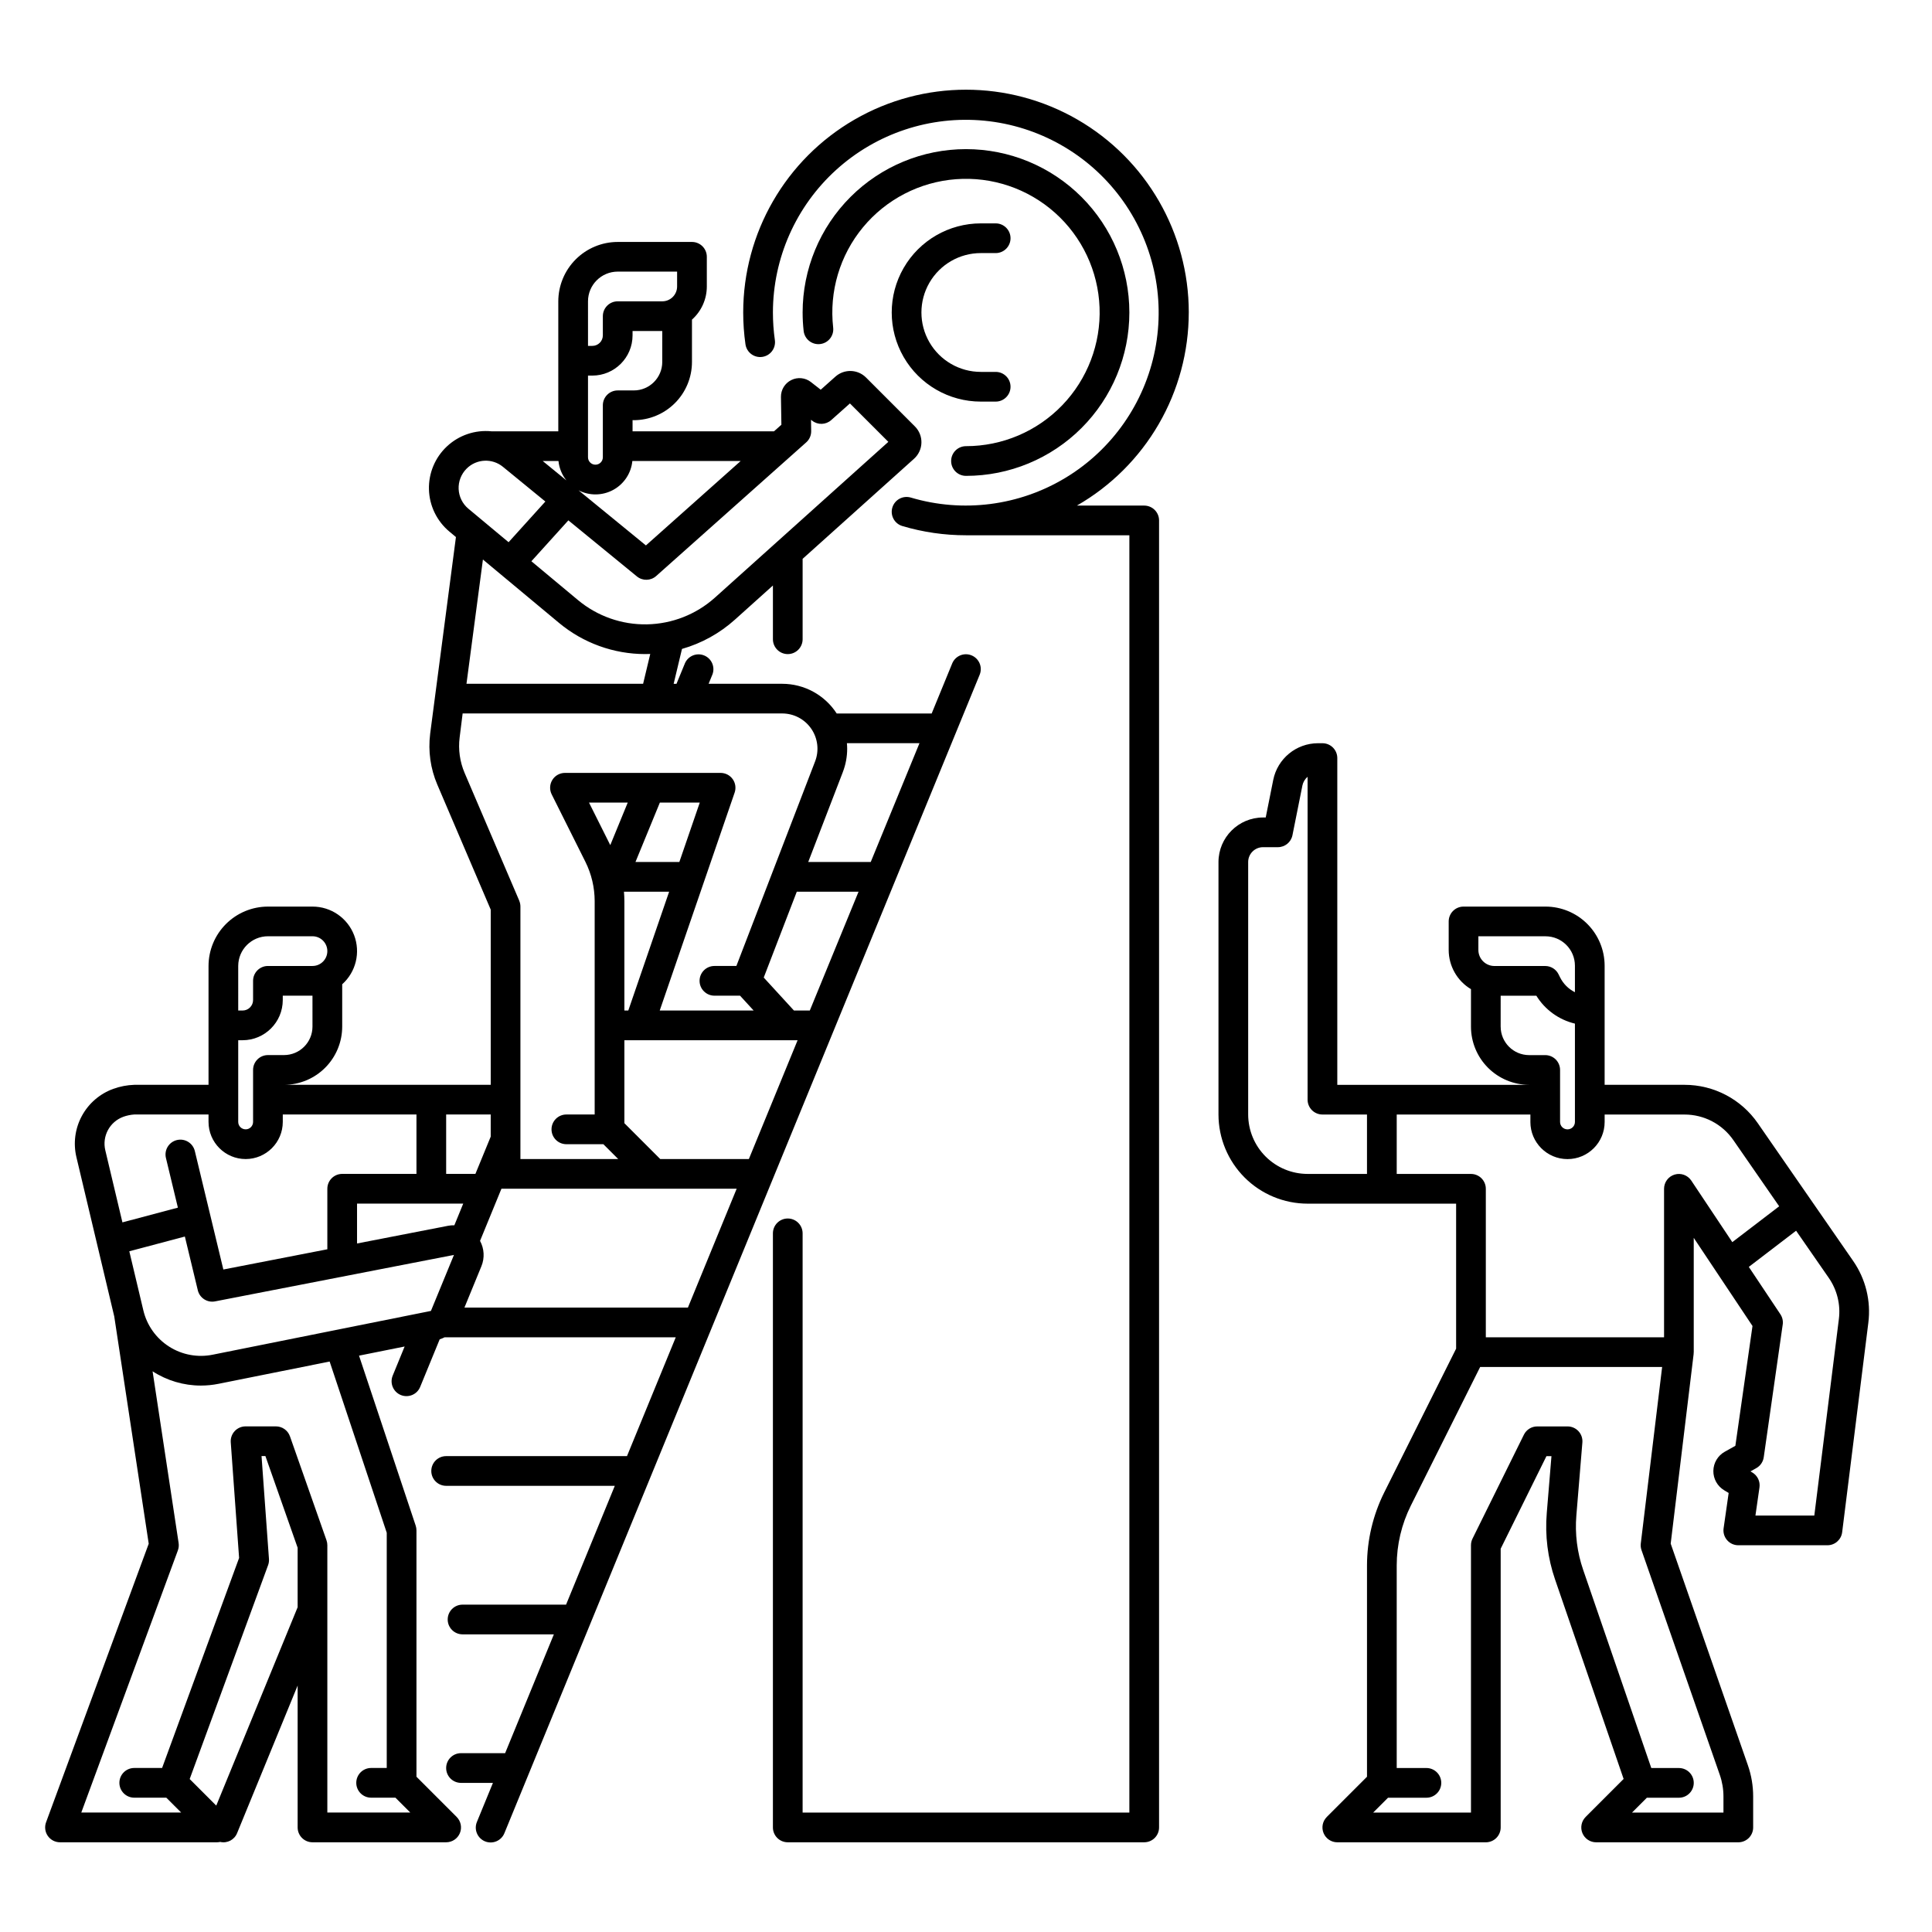 <?xml version="1.0" encoding="UTF-8"?>
<!-- Uploaded to: ICON Repo, www.svgrepo.com, Generator: ICON Repo Mixer Tools -->
<svg fill="#000000" width="800px" height="800px" version="1.1" viewBox="144 144 512 512" xmlns="http://www.w3.org/2000/svg">
 <g>
  <path d="m403.64 322.77c0.793-2.004-0.172-4.269-2.168-5.09-1.992-0.816-4.269 0.117-5.113 2.102l-5.457 13.301h-25.168c-3.164-4.902-8.602-7.867-14.438-7.871h-19.508l1-2.441h0.004c0.777-2-0.191-4.254-2.176-5.066-1.984-0.816-4.254 0.109-5.106 2.078l-2.231 5.43h-0.754l2.207-9.242c5.203-1.484 9.996-4.137 14.02-7.754l10.078-9.055v14.242c0 2.172 1.762 3.938 3.934 3.938 2.176 0 3.938-1.766 3.938-3.938v-21.309l29.531-26.527c1.203-1.086 1.91-2.613 1.953-4.234 0.043-1.617-0.582-3.184-1.727-4.328l-12.961-12.969c-2.215-2.207-5.766-2.309-8.105-0.23l-3.894 3.469-2.594-2.027h0.004c-1.492-1.168-3.523-1.375-5.219-0.527-1.699 0.844-2.758 2.586-2.731 4.481l0.117 7.356-1.953 1.742h-37.488v-2.953h0.328v0.004c4.086-0.008 8.004-1.633 10.895-4.523s4.516-6.809 4.519-10.895v-11.23c2.504-2.231 3.934-5.426 3.938-8.777v-7.871c0-1.043-0.414-2.047-1.152-2.785-0.738-0.738-1.742-1.152-2.785-1.152h-19.68c-4.176 0.004-8.176 1.668-11.129 4.617-2.949 2.953-4.609 6.953-4.617 11.129v34.441l-17.719-0.004c-4.309-0.426-8.59 1.016-11.758 3.965-3.168 2.945-4.918 7.113-4.801 11.441 0.117 4.324 2.09 8.391 5.41 11.164l1.742 1.453-6.836 52.16h0.004c-0.57 4.566 0.082 9.203 1.891 13.438l14.16 33.137v46.43h-54.781c4.09-0.008 8.008-1.633 10.898-4.523 2.891-2.891 4.516-6.809 4.523-10.898v-11.227c3.648-3.262 4.902-8.438 3.156-13.008-1.75-4.566-6.137-7.586-11.031-7.578h-11.805c-4.176 0.004-8.176 1.664-11.129 4.617s-4.613 6.953-4.617 11.129v31.488h-19.68c-1.898 0.062-3.777 0.422-5.566 1.07-3.562 1.293-6.527 3.852-8.328 7.188-1.801 3.336-2.312 7.215-1.438 10.902l10.031 42.227 9.133 60.223-27.207 73.828c-0.441 1.207-0.27 2.559 0.465 3.613 0.738 1.055 1.941 1.684 3.231 1.684h41.613c0.281-0.004 0.562-0.035 0.836-0.098 1.867 0.438 3.777-0.559 4.488-2.34l16.039-39.098v37.602c0 1.043 0.414 2.043 1.152 2.781 0.738 0.738 1.738 1.152 2.781 1.152h35.426c1.59 0 3.027-0.957 3.637-2.43 0.609-1.469 0.27-3.164-0.855-4.289l-10.652-10.656v-65.281c0-0.422-0.066-0.844-0.199-1.246l-15.02-45.059 12.086-2.426-3.133 7.644c-0.422 0.973-0.434 2.07-0.035 3.051 0.398 0.98 1.172 1.762 2.152 2.164 0.98 0.398 2.078 0.391 3.051-0.027 0.973-0.418 1.734-1.211 2.113-2.199l5.144-12.543c0.445-0.137 0.879-0.312 1.293-0.527h61.266l-12.926 31.488h-47.922c-2.176 0-3.938 1.762-3.938 3.938 0 2.172 1.762 3.934 3.938 3.934h44.695l-12.918 31.488h-27.43c-2.176 0-3.938 1.762-3.938 3.938 0 2.172 1.762 3.934 3.938 3.934h24.199l-12.918 31.488h-11.691c-2.176 0-3.938 1.766-3.938 3.938 0 2.176 1.762 3.938 3.938 3.938h8.461l-4.231 10.312c-0.414 0.969-0.422 2.062-0.02 3.035 0.398 0.973 1.172 1.746 2.144 2.148 0.977 0.398 2.066 0.391 3.035-0.02 0.969-0.414 1.734-1.195 2.121-2.176zm-84.668 128.39-9.504-9.504v-21.984h45.906l-12.918 31.488zm10.473-94.465-5.41 15.742h-11.629l6.465-15.742zm-19.977 55.102v-28.977c0-0.836-0.047-1.672-0.113-2.508h11.973l-10.824 31.488zm-3.738-43.832-5.637-11.27h10.262zm40.668 35.098 8.758-22.75h16.367l-12.918 31.488h-4.199zm41.273-62.113-12.918 31.488h-16.566l9.176-23.836h-0.004c0.762-1.973 1.152-4.066 1.152-6.184 0-0.492-0.035-0.984-0.074-1.469zm-30.012-79.719v0.004c0.852-0.762 1.332-1.859 1.312-3.004l-0.047-2.984 0.312 0.242 0.004 0.004c1.496 1.172 3.621 1.105 5.039-0.16l4.961-4.418 10.18 10.18-45.934 41.262c-4.961 4.457-11.359 6.977-18.027 7.102-6.668 0.125-13.156-2.156-18.281-6.426l-12.352-10.297 9.797-10.836 18.164 14.859c1.5 1.227 3.664 1.18 5.109-0.109zm-63.566 10.07-6.273-5.133h4.18c0.191 1.875 0.918 3.66 2.098 5.133zm21.082 17.242-17.855-14.602c2.891 1.484 6.332 1.441 9.188-0.113 2.856-1.555 4.758-4.426 5.074-7.66h28.711zm4.328-48.617h0.004c-0.004 4.168-3.383 7.543-7.547 7.543h-4.262c-2.176 0-3.938 1.766-3.938 3.938v13.777c0 1.086-0.879 1.965-1.965 1.965-1.09 0-1.969-0.879-1.969-1.965v-21.648h1.152c5.883-0.004 10.652-4.773 10.656-10.656v-1.152h7.871zm-19.676-16.07c0.004-4.348 3.523-7.867 7.871-7.875h15.742v3.938c0 1.043-0.414 2.047-1.152 2.785-0.738 0.738-1.738 1.152-2.781 1.152h-11.809c-2.176 0-3.938 1.762-3.938 3.934v5.09c0 0.738-0.293 1.449-0.816 1.969-0.52 0.523-1.23 0.816-1.969 0.816h-1.148zm-32.176 44.348h-0.004c2.609-2.625 6.789-2.832 9.645-0.484l11.234 9.191-9.746 10.781-10.652-8.875c-1.555-1.293-2.488-3.18-2.582-5.199-0.09-2.019 0.672-3.984 2.102-5.414zm24.5 40.875c6.402 5.328 14.465 8.25 22.793 8.258 0.461 0 0.918-0.016 1.379-0.031l-1.891 7.902h-46.809l4.356-32.926zm-10.539 73.621-14.488-33.875c-1.258-2.953-1.715-6.188-1.316-9.371l0.797-6.379h84.691c3.078 0 5.957 1.516 7.699 4.055 1.742 2.535 2.125 5.769 1.02 8.641l-20.867 54.223h-5.816c-2.172 0-3.938 1.762-3.938 3.934 0 2.176 1.766 3.938 3.938 3.938h6.789l3.609 3.938h-24.895l19.855-57.762c0.41-1.203 0.219-2.531-0.52-3.566-0.738-1.035-1.934-1.648-3.203-1.648h-41.242c-1.363 0-2.633 0.703-3.348 1.863-0.719 1.164-0.785 2.609-0.172 3.832l8.926 17.852c1.617 3.246 2.461 6.82 2.465 10.449v56.531h-7.504c-2.172 0-3.934 1.762-3.934 3.934 0 2.176 1.762 3.938 3.934 3.938h9.809l3.938 3.938h-25.922v-66.914c0-0.531-0.105-1.059-0.316-1.547zm-7.566 62.52-4.055 9.875h-7.754v-15.742h11.809zm-73.656 57.785c-4.004 0.816-8.164 0.043-11.602-2.16-3.441-2.203-5.883-5.66-6.812-9.637l-3.707-15.605 14.723-3.906 3.43 14.242-0.004-0.004c0.496 2.051 2.512 3.348 4.578 2.945l63.309-12.312-6.102 14.84zm64.02-34.293h-0.004c-0.539-0.012-1.078 0.027-1.609 0.125l-24.176 4.699v-10.566h28.141zm-37.598-52.652c-0.004 4.168-3.379 7.543-7.547 7.547h-4.258c-2.176 0-3.938 1.762-3.938 3.938v13.777c0 0.527-0.211 1.031-0.59 1.402-0.367 0.363-0.863 0.57-1.379 0.562-1.086 0-1.969-0.879-1.969-1.965v-21.648h1.156c5.883-0.004 10.652-4.773 10.652-10.656v-1.152h7.871zm-19.68-16.066c0.008-4.348 3.527-7.867 7.875-7.875h11.805c2.176 0 3.938 1.766 3.938 3.938s-1.762 3.938-3.938 3.938h-11.805c-2.176 0-3.938 1.762-3.938 3.934v5.09c0 0.738-0.293 1.445-0.816 1.969-0.52 0.523-1.23 0.816-1.965 0.812h-1.156zm-30.441 39.961c0.93-0.332 1.902-0.535 2.891-0.602h19.68v1.969c0.008 5.43 4.406 9.832 9.84 9.84 5.434-0.008 9.836-4.41 9.84-9.84v-1.969h35.426v15.742h-19.68c-2.176 0-3.938 1.762-3.938 3.938v16.039l-27.559 5.359-7.559-31.402v0.004c-0.512-2.117-2.637-3.414-4.75-2.906-2.113 0.508-3.414 2.633-2.906 4.746l3.168 13.164-14.699 3.902-4.539-19.113c-0.887-3.742 1.168-7.555 4.785-8.871zm24.621 182.55-7.043-7.043 20.781-56.68v0.004c0.191-0.523 0.27-1.082 0.23-1.641l-1.969-27.27h1.027l8.539 24.289v15.773zm45.18-72.309v62.336h-4.141c-2.172 0-3.934 1.762-3.934 3.938 0 2.172 1.762 3.934 3.934 3.934h6.445l3.938 3.938h-21.984v-70.848c0-0.445-0.074-0.887-0.223-1.305l-9.684-27.551-0.004-0.004c-0.551-1.574-2.043-2.629-3.711-2.629h-8.047c-1.094 0-2.137 0.453-2.883 1.254-0.742 0.801-1.121 1.875-1.043 2.965l2.211 30.645-20.406 55.664h-7.379c-2.176 0-3.938 1.762-3.938 3.938 0 2.172 1.762 3.934 3.938 3.934h8.496l3.938 3.938h-26.469l25.602-69.488h-0.004c0.23-0.621 0.297-1.293 0.195-1.949l-6.898-45.496c3.809 2.465 8.246 3.781 12.781 3.781 1.582 0 3.16-0.156 4.707-0.469l29.43-5.902zm20.594-59.68 4.504-10.973c0.883-2.18 0.746-4.633-0.371-6.699l5.668-13.816h62.34l-12.918 31.488z"/>
  <path d="m459.04 226.81c0-21.09-11.254-40.582-29.52-51.129-18.27-10.547-40.773-10.547-59.043 0-18.266 10.547-29.52 30.039-29.52 51.129 0 2.82 0.199 5.637 0.598 8.43 0.309 2.152 2.301 3.648 4.453 3.34 1.035-0.148 1.969-0.699 2.594-1.535s0.895-1.883 0.746-2.918c-0.344-2.422-0.516-4.867-0.516-7.316 0.012-14.406 6.109-28.141 16.785-37.816 10.676-9.676 24.938-14.398 39.281-13.004 14.34 1.395 27.426 8.781 36.035 20.332 8.609 11.555 11.941 26.207 9.176 40.348-2.762 14.141-11.367 26.457-23.691 33.922-12.324 7.461-27.23 9.375-41.039 5.269-2.086-0.621-4.277 0.566-4.898 2.648-0.621 2.082 0.566 4.277 2.648 4.894 5.477 1.629 11.16 2.453 16.871 2.449h43.297l-0.004 338.5h-86.59v-153.5c0-2.176-1.762-3.938-3.938-3.938-2.172 0-3.934 1.762-3.934 3.938v157.44c0 1.043 0.414 2.043 1.152 2.781 0.738 0.738 1.738 1.152 2.781 1.152h94.465c1.043 0 2.047-0.414 2.785-1.152 0.738-0.738 1.152-1.738 1.152-2.781v-346.37c0-1.043-0.414-2.043-1.152-2.781s-1.742-1.156-2.785-1.156h-17.836c9.004-5.168 16.484-12.621 21.688-21.605s7.949-19.18 7.957-29.562z"/>
  <path d="m400 270.11c11.48 0 22.492-4.562 30.613-12.68 8.121-8.121 12.68-19.133 12.68-30.617 0-11.48-4.559-22.492-12.68-30.613-8.121-8.121-19.133-12.68-30.613-12.68-11.484 0-22.496 4.559-30.617 12.68-8.117 8.121-12.68 19.133-12.68 30.613 0 1.637 0.09 3.273 0.273 4.898 0.246 2.16 2.195 3.715 4.356 3.469 2.16-0.242 3.711-2.191 3.469-4.352-1.09-9.566 1.758-19.164 7.891-26.586 6.137-7.418 15.023-12.023 24.625-12.75 9.602-0.73 19.082 2.481 26.266 8.891 7.184 6.41 11.449 15.469 11.812 25.09s-3.203 18.973-9.879 25.91c-6.676 6.934-15.891 10.855-25.516 10.855-2.176 0-3.938 1.762-3.938 3.938 0 2.172 1.762 3.934 3.938 3.934z"/>
  <path d="m635.11 478.17-25.277-36.508 0.004 0.004c-4.41-6.375-11.668-10.18-19.418-10.176h-21.176v-31.57c-0.004-4.152-1.656-8.133-4.594-11.07-2.934-2.938-6.914-4.59-11.066-4.594h-21.73c-2.176 0-3.938 1.762-3.938 3.938v7.566-0.004c0.008 4.258 2.25 8.203 5.906 10.383v9.934c0.004 4.086 1.629 8.004 4.519 10.895s6.809 4.516 10.895 4.523h-50.84v-86.594c0-1.043-0.414-2.047-1.152-2.785-0.738-0.738-1.738-1.152-2.785-1.152h-1.191 0.004c-5.758 0.012-10.711 4.074-11.852 9.719l-1.992 9.961h-0.711c-6.519 0.008-11.801 5.293-11.809 11.809v66.914c0.008 6.262 2.5 12.262 6.926 16.691 4.426 4.426 10.43 6.918 16.691 6.926h39.359v38.43l-19.047 38.09c-2.996 6.016-4.562 12.641-4.57 19.363v55.988l-10.656 10.656h0.004c-1.129 1.125-1.465 2.816-0.855 4.289 0.609 1.473 2.047 2.43 3.637 2.43h39.359c1.047 0 2.047-0.414 2.785-1.152 0.738-0.738 1.152-1.738 1.152-2.781v-73.867l12.129-24.535h1.328l-1.242 15.066c-0.5 5.969 0.25 11.973 2.203 17.633l18.164 52.848-10.07 10.07h0.004c-1.125 1.125-1.465 2.82-0.855 4.289 0.609 1.473 2.047 2.43 3.637 2.43h37.68c1.043 0 2.043-0.414 2.781-1.152 0.738-0.738 1.152-1.738 1.152-2.781v-8.203c0.004-2.828-0.473-5.637-1.406-8.309l-20.449-58.707 6.082-50.262c0.008-0.074 0-0.145 0-0.219 0-0.074 0.027-0.168 0.027-0.254v-30.297l15.57 23.355-4.539 31.754-2.816 1.574c-1.84 1.031-2.988 2.961-3.016 5.07-0.027 2.106 1.07 4.066 2.879 5.148l1.176 0.703-1.34 9.363c-0.164 1.129 0.172 2.273 0.922 3.137 0.746 0.863 1.832 1.359 2.977 1.359h23.617c1.98 0 3.656-1.477 3.902-3.445l6.938-55.516c0.727-5.766-0.703-11.598-4.016-16.375zm-99.324-86.043h17.797c4.301 0.008 7.785 3.492 7.789 7.793v7.031c-1.707-0.852-3.086-2.234-3.938-3.941l-0.414-0.832c-0.664-1.332-2.027-2.176-3.519-2.176h-13.469c-2.344-0.004-4.242-1.902-4.246-4.246zm5.902 23.945 0.004-8.199h9.453c2.297 3.723 5.973 6.383 10.227 7.398v26.059c0 1.086-0.883 1.965-1.969 1.965s-1.969-0.879-1.969-1.965v-13.777c0-1.043-0.414-2.047-1.152-2.785-0.738-0.738-1.738-1.152-2.781-1.152h-4.266c-4.164-0.004-7.539-3.379-7.543-7.543zm-66.91 23.289v-66.914c0-2.172 1.766-3.934 3.938-3.934h3.938c1.875 0 3.488-1.324 3.859-3.164l2.629-13.129-0.004-0.004c0.188-0.918 0.672-1.75 1.387-2.359v85.566c0 1.043 0.414 2.047 1.152 2.785 0.738 0.738 1.738 1.152 2.781 1.152h11.809v15.742h-15.742c-4.176-0.004-8.176-1.664-11.129-4.617-2.949-2.949-4.609-6.953-4.617-11.125zm124.99 175.01c0.641 1.84 0.965 3.773 0.965 5.719v4.266h-24.238l3.938-3.938h8.492c2.176 0 3.938-1.762 3.938-3.934 0-2.176-1.762-3.938-3.938-3.938h-7.316l-18.051-52.516c-1.598-4.629-2.211-9.543-1.805-14.426l1.594-19.328c0.09-1.094-0.281-2.18-1.027-2.988-0.742-0.809-1.793-1.27-2.894-1.27h-8.047 0.004c-1.5 0-2.867 0.848-3.531 2.191l-13.621 27.551c-0.27 0.543-0.406 1.141-0.406 1.746v70.848h-25.922l3.938-3.938h10.176c2.172 0 3.934-1.762 3.934-3.934 0-2.176-1.762-3.938-3.934-3.938h-7.871v-53.684c0.004-5.5 1.285-10.922 3.738-15.844l18.371-36.746h48.23l-5.656 46.762c-0.07 0.598-0.008 1.203 0.191 1.77zm-7.566-157.51c-0.965-1.441-2.758-2.086-4.418-1.582-1.66 0.5-2.793 2.031-2.793 3.766v39.359h-47.234v-39.359c0-1.043-0.414-2.047-1.152-2.785-0.738-0.738-1.738-1.152-2.781-1.152h-19.68v-15.742h35.426v1.969h-0.004c0 5.434 4.406 9.84 9.84 9.84s9.84-4.406 9.84-9.84v-1.969h21.176c5.168 0 10.008 2.535 12.941 6.789l12.137 17.527-12.422 9.5zm39.117 36.703-6.508 52.074h-15.602l1.07-7.461v-0.004c0.223-1.57-0.516-3.121-1.879-3.934l-0.508-0.305 1.543-0.863c1.07-0.598 1.801-1.664 1.973-2.875l5.027-35.168 0.004-0.004c0.137-0.957-0.086-1.934-0.625-2.738l-8.363-12.543 12.531-9.586 8.66 12.496c2.207 3.184 3.16 7.07 2.676 10.914z"/>
  <path d="m403.93 211.07h3.938c2.172 0 3.934-1.762 3.934-3.938 0-2.172-1.762-3.934-3.934-3.934h-3.938c-8.438 0-16.234 4.5-20.453 11.809-4.215 7.305-4.215 16.309 0 23.613 4.219 7.309 12.016 11.809 20.453 11.809h3.938c2.172 0 3.934-1.762 3.934-3.938 0-2.172-1.762-3.934-3.934-3.934h-3.938c-5.625 0-10.82-3-13.633-7.871s-2.812-10.875 0-15.746 8.008-7.871 13.633-7.871z"/>
 </g>
</svg>